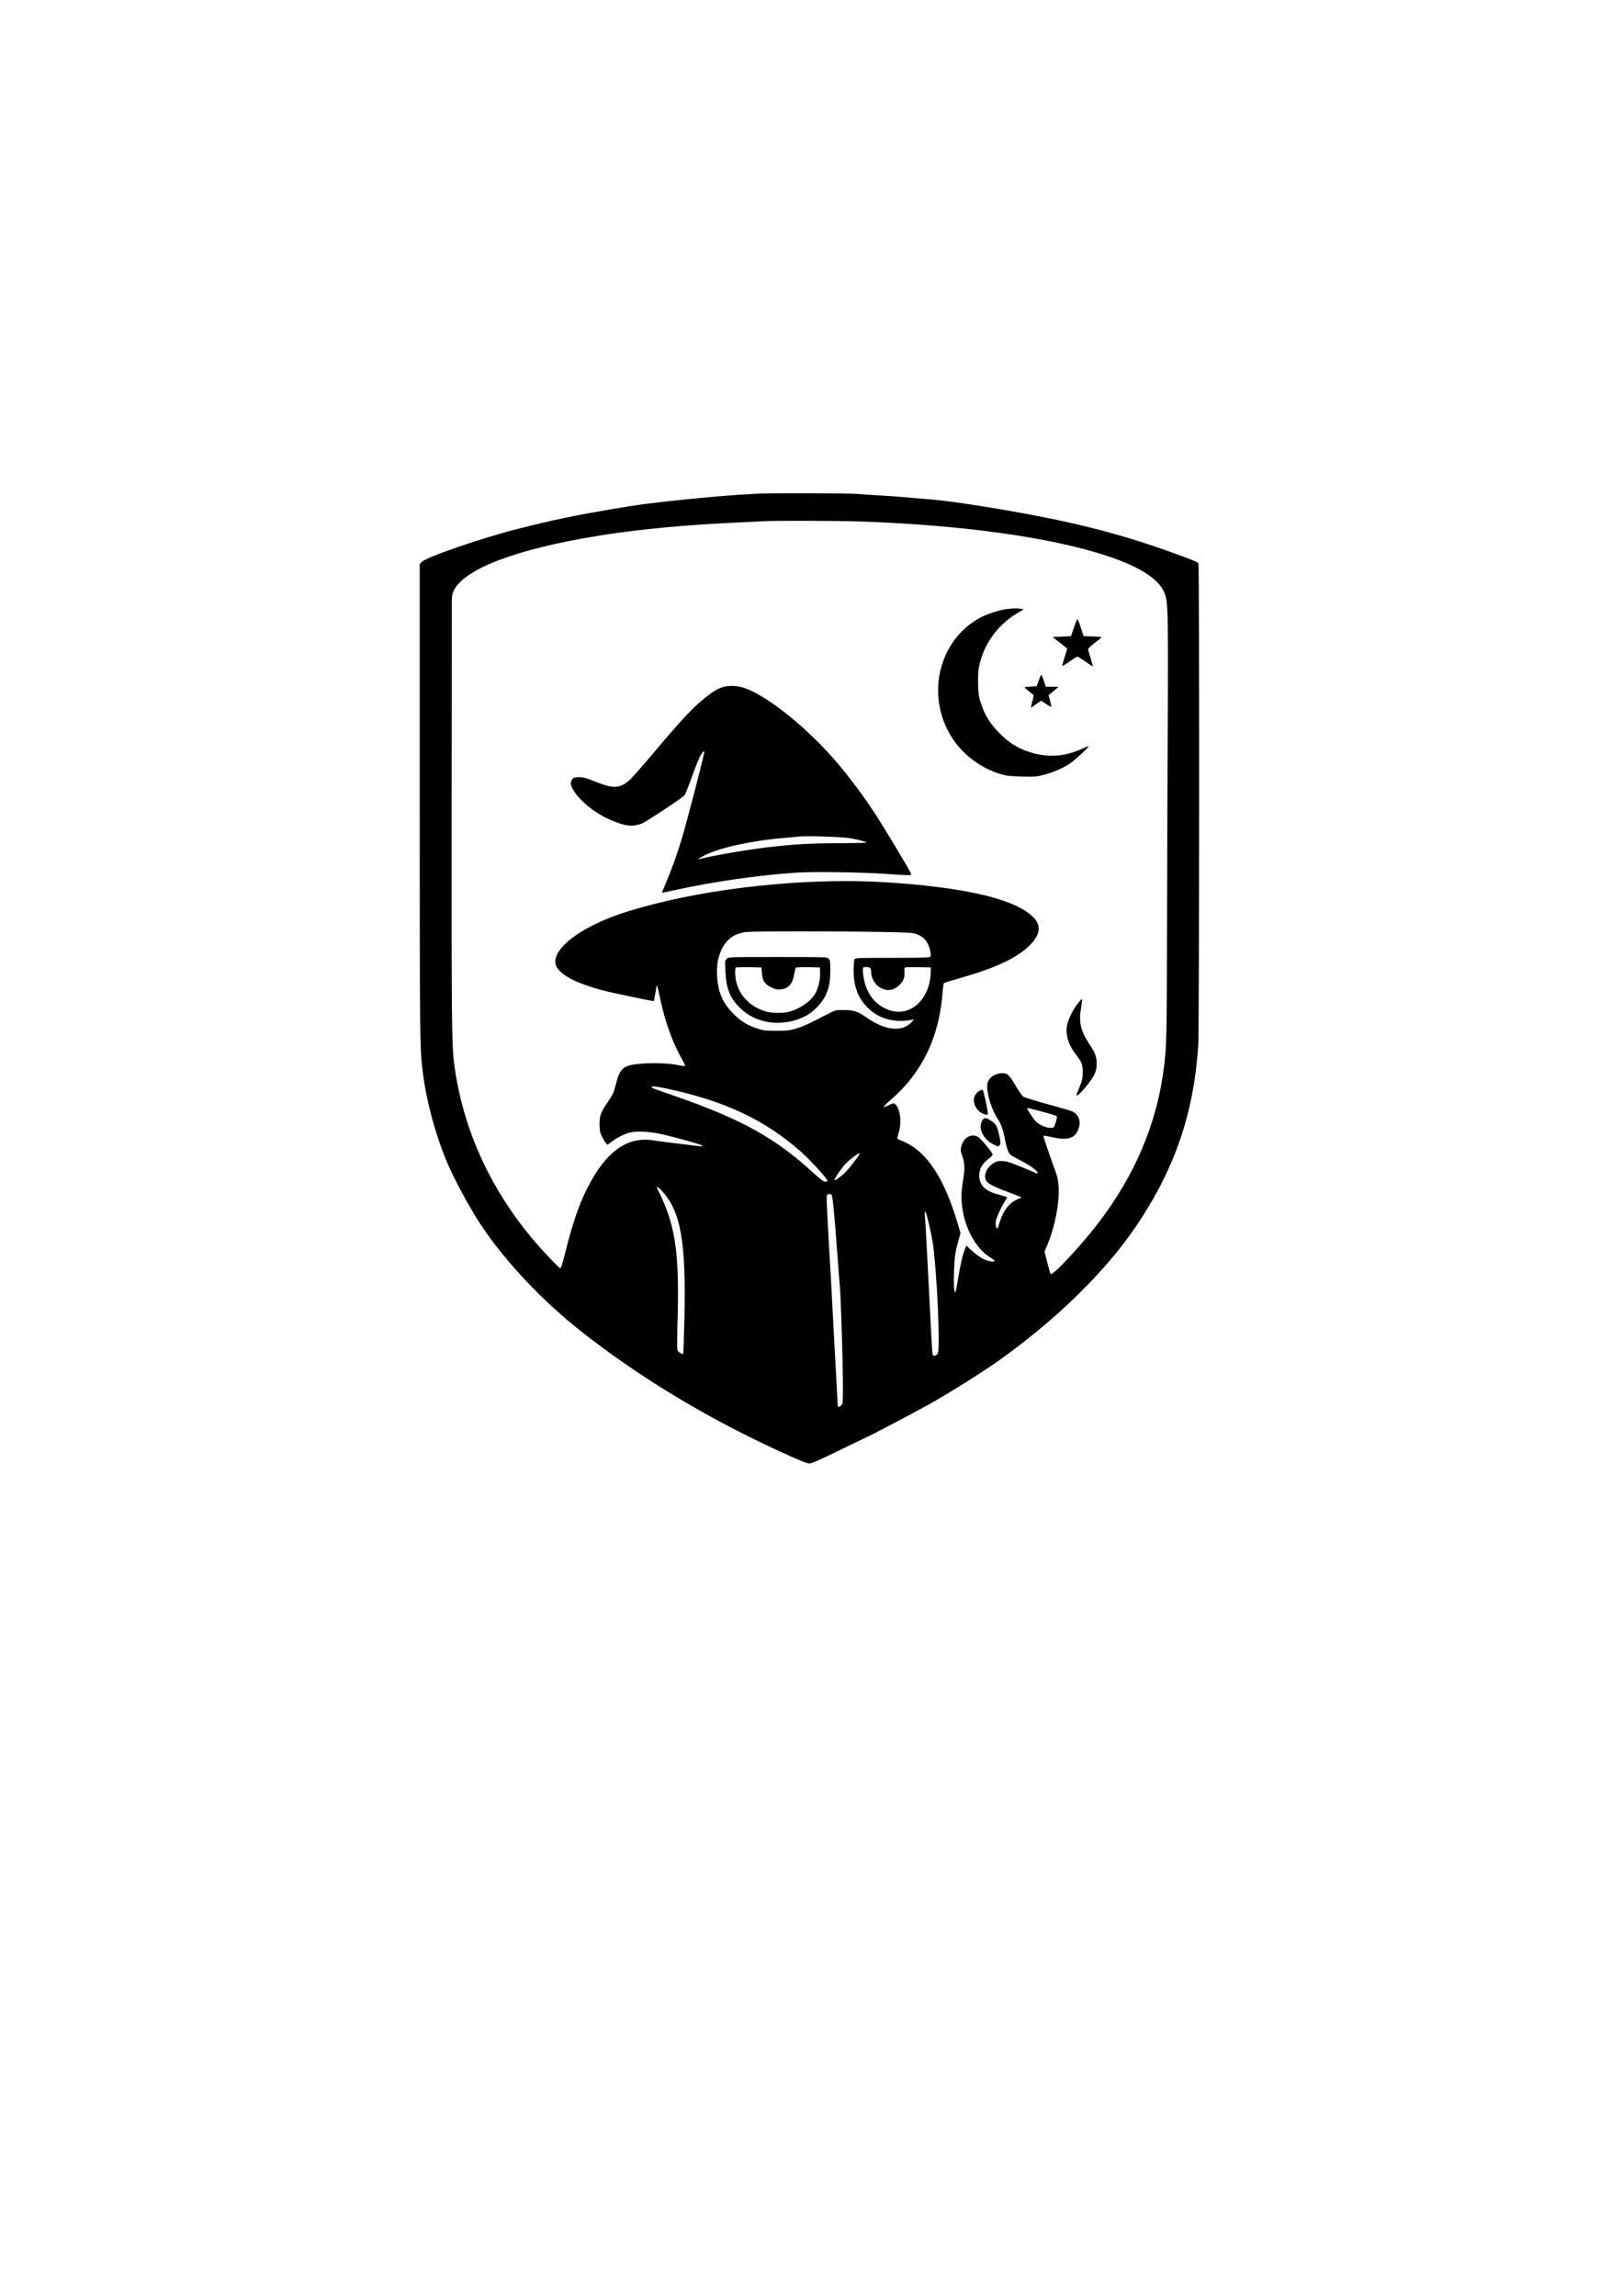 <?xml version="1.0" standalone="no"?>
<!DOCTYPE svg PUBLIC "-//W3C//DTD SVG 20010904//EN"
 "http://www.w3.org/TR/2001/REC-SVG-20010904/DTD/svg10.dtd">
<svg version="1.0" xmlns="http://www.w3.org/2000/svg"
 width="1945pt" height="2752pt" viewBox="0 0 1945 2752"
 preserveAspectRatio="xMidYMid meet">
<g transform="translate(0,2752) scale(0.1,-0.1)"
fill="#000000" stroke="none">
<path d="M9065 21603 c-312 -18 -457 -30 -795 -63 -462 -47 -603 -65 -955
-125 -438 -75 -669 -123 -1100 -231 -427 -107 -1111 -342 -1162 -400 l-23 -25
0 -2848 c0 -2858 1 -2957 36 -3236 41 -336 145 -729 278 -1054 88 -215 287
-585 429 -796 294 -438 727 -896 1202 -1270 679 -535 1487 -1024 2347 -1420
246 -113 348 -155 376 -155 28 0 115 38 347 151 171 83 319 154 330 159 53 21
594 306 775 408 235 132 626 378 816 513 684 485 1276 1064 1643 1604 468 689
699 1362 751 2185 12 191 14 5748 2 5766 -11 17 -38 29 -173 80 -610 227
-1137 373 -1799 498 -557 105 -1038 177 -1303 196 -78 6 -178 14 -222 19 -44
5 -172 14 -285 21 -113 6 -249 15 -303 20 -86 9 -1079 11 -1212 3z m1250 -333
c1223 -43 2275 -190 2944 -410 399 -131 629 -279 695 -445 25 -63 29 -88 37
-255 6 -104 7 -591 4 -1115 -3 -511 -7 -1621 -9 -2465 -3 -1554 -4 -1595 -41
-1880 -86 -654 -346 -1266 -777 -1831 -206 -272 -561 -651 -578 -618 -4 8 -22
71 -40 140 l-32 127 40 98 c85 208 139 489 129 675 -4 72 -12 117 -35 180
-102 285 -152 432 -147 437 3 3 47 -4 99 -16 201 -46 292 -13 327 119 16 61 5
113 -34 155 -30 33 -47 39 -322 114 -159 44 -301 88 -315 98 -13 11 -54 70
-91 133 -76 131 -101 152 -170 146 -101 -8 -169 -72 -169 -156 1 -113 59 -292
128 -393 39 -58 66 -134 86 -248 10 -52 27 -115 39 -140 20 -41 31 -49 122
-95 138 -68 242 -145 229 -167 -3 -5 -11 -5 -17 0 -7 6 -88 40 -182 78 -144
58 -179 68 -231 69 -50 0 -68 -5 -102 -28 -90 -59 -124 -166 -71 -224 29 -31
121 -74 286 -134 68 -24 123 -46 123 -49 0 -3 -20 -13 -44 -23 -99 -41 -172
-133 -216 -275 -25 -81 -28 -85 -40 -63 -7 14 -10 42 -7 68 4 42 60 167 112
250 l26 43 -23 9 c-13 5 -59 18 -103 30 -142 39 -209 110 -210 222 0 78 35
142 109 198 35 26 55 49 52 57 -12 32 -150 196 -176 209 -84 44 -173 -8 -200
-116 -10 -39 -9 -54 9 -105 29 -81 35 -146 22 -234 -33 -219 -35 -250 -22
-369 27 -260 163 -513 332 -617 32 -20 59 -41 59 -47 0 -17 -87 -1 -142 27
-29 14 -85 55 -125 91 l-72 66 -16 -38 c-27 -64 -54 -181 -83 -355 -15 -92
-30 -168 -34 -168 -15 0 -21 102 -15 265 7 170 15 222 56 368 l22 78 -27 92
c-165 564 -376 887 -659 1006 -36 15 -68 30 -71 33 -3 3 5 38 17 78 38 126 16
288 -46 340 -13 11 -24 9 -70 -14 -30 -16 -59 -26 -65 -24 -6 2 34 43 89 90
375 327 579 753 617 1290 4 54 12 102 18 106 6 5 94 32 196 61 361 103 588
200 743 317 189 143 241 272 153 387 -17 23 -67 65 -109 94 -264 176 -825 293
-1667 348 -846 55 -1921 -42 -2750 -250 -346 -87 -546 -154 -745 -250 -368
-178 -552 -392 -454 -530 72 -100 246 -185 539 -264 101 -27 610 -134 615
-129 2 2 9 35 15 73 13 86 20 119 25 114 2 -3 20 -81 40 -174 60 -278 145
-511 262 -717 21 -37 35 -70 31 -73 -3 -4 -42 1 -85 10 -107 23 -293 29 -446
16 -208 -18 -249 -52 -296 -245 -25 -102 -36 -125 -102 -221 -80 -116 -94
-156 -94 -260 1 -77 5 -98 28 -145 15 -30 36 -65 47 -78 l19 -23 53 39 c73 55
162 97 233 112 75 16 223 7 348 -20 178 -39 482 -123 497 -138 13 -13 10 -14
-30 -9 -284 34 -485 59 -529 67 -300 54 -544 -96 -756 -464 -132 -230 -223
-480 -325 -893 -28 -114 -47 -173 -55 -173 -14 0 -183 177 -302 315 -541 631
-875 1371 -973 2155 -26 211 -30 575 -28 2945 1 1359 2 2513 2 2565 1 80 5
103 26 145 126 256 741 491 1700 649 490 81 1067 136 1745 166 132 6 260 12
285 14 121 7 889 5 1145 -4z m205 -4919 c392 -7 418 -9 471 -29 90 -35 138
-99 159 -210 5 -31 5 -51 -2 -59 -8 -10 -111 -13 -454 -13 -428 0 -444 -1
-454 -19 -5 -11 -10 -69 -10 -129 0 -193 51 -331 166 -447 131 -134 321 -187
525 -149 l34 7 -30 -33 c-115 -125 -321 -102 -554 64 -90 64 -146 81 -262 81
-92 0 -98 -1 -175 -41 -250 -129 -307 -156 -389 -180 -79 -24 -107 -28 -235
-28 -125 -1 -155 2 -220 22 -130 41 -206 87 -300 181 -132 133 -186 260 -197
461 -6 125 11 218 56 314 60 124 159 192 300 206 100 10 1048 10 1571 1z m-92
-433 c7 -7 12 -30 12 -53 0 -62 44 -141 97 -175 85 -54 164 -47 238 21 49 45
67 88 65 151 -1 24 -1 49 -1 56 1 10 36 12 159 10 l157 -3 -2 -70 c-10 -299
-227 -511 -463 -451 -174 45 -294 177 -335 372 -16 74 -19 136 -8 147 11 12
68 8 81 -5z m-2443 -1444 c698 -148 1178 -373 1615 -759 112 -98 323 -331 317
-349 -2 -6 -16 -10 -30 -9 -18 1 -65 37 -149 114 -448 411 -856 637 -1648 912
-293 102 -280 97 -280 108 0 15 49 10 175 -17z m4499 -276 c88 -22 167 -47
174 -53 11 -10 10 -23 -6 -76 -19 -61 -21 -64 -54 -67 -50 -4 -137 32 -181 74
-31 31 -107 143 -107 160 0 7 7 6 174 -38z m-2209 -550 c-67 -94 -134 -173
-178 -209 -55 -46 -97 -73 -97 -63 0 21 84 145 132 195 50 52 152 129 171 129
5 0 -8 -24 -28 -52z m-2349 -395 c233 -248 297 -608 276 -1536 -5 -230 -12
-420 -15 -423 -10 -11 -65 26 -70 47 -3 12 -2 175 3 362 23 828 -28 1152 -248
1580 -11 21 24 2 54 -30z m2041 -55 c12 -16 35 -258 68 -713 14 -187 27 -360
30 -385 10 -90 34 -832 36 -1112 2 -265 1 -290 -16 -308 -15 -16 -44 -28 -45
-17 -1 9 -33 610 -50 927 -11 212 -24 466 -30 565 -55 947 -59 1029 -49 1042
14 16 44 17 56 1z m1133 -224 c14 -35 56 -221 75 -329 38 -214 83 -989 73
-1253 -2 -79 -6 -96 -22 -108 -28 -20 -45 -17 -51 9 -2 12 -9 117 -15 232 -9
186 -51 1003 -65 1255 -3 52 -8 123 -11 158 -5 66 0 78 16 36z"/>
<path d="M12056 20219 c-87 -12 -232 -60 -315 -105 -491 -269 -648 -923 -342
-1420 129 -210 349 -378 587 -450 78 -23 111 -27 259 -31 157 -4 178 -2 267
21 109 28 234 83 321 143 54 37 221 193 213 200 -1 2 -36 -12 -78 -31 -215
-100 -434 -110 -655 -31 -133 47 -232 112 -338 220 -107 108 -171 211 -216
345 -29 84 -33 111 -37 230 -3 83 0 161 8 204 48 269 217 511 455 653 l84 50
-37 7 c-46 7 -87 6 -176 -5z"/>
<path d="M12870 19998 l-35 -103 -110 -5 -110 -5 64 -50 c36 -27 75 -59 88
-70 l23 -20 -30 -95 c-16 -52 -30 -99 -30 -104 0 -13 25 0 98 53 39 28 76 51
83 51 8 0 52 -27 98 -60 46 -33 86 -59 87 -57 2 1 -10 45 -26 97 -17 52 -30
101 -30 110 1 8 37 42 80 75 44 33 80 63 80 67 0 4 -48 9 -107 10 l-108 3 -33
103 c-18 56 -36 102 -40 102 -4 0 -23 -46 -42 -102z"/>
<path d="M12449 19367 l-26 -72 -72 -3 c-39 -2 -71 -6 -71 -10 0 -5 23 -25 50
-46 28 -21 53 -42 55 -47 3 -4 -3 -40 -14 -78 -11 -39 -17 -71 -14 -71 4 0 30
18 59 40 29 22 57 40 61 40 4 0 33 -18 65 -41 32 -22 58 -35 58 -29 0 7 -8 40
-17 75 l-17 64 29 23 c17 13 43 35 60 50 l30 27 -77 1 -76 0 -22 68 c-13 37
-25 70 -29 74 -4 4 -18 -25 -32 -65z"/>
<path d="M8665 19286 c-69 -22 -122 -54 -222 -135 -141 -113 -274 -255 -570
-606 -143 -170 -286 -334 -317 -363 -120 -113 -199 -119 -416 -32 -113 46
-145 55 -198 55 -55 0 -66 -3 -83 -24 -27 -33 -24 -68 12 -130 74 -129 269
-285 453 -361 175 -74 255 -82 366 -41 48 18 483 305 512 338 10 10 49 108 88
217 68 192 109 284 137 307 10 9 13 7 13 -7 0 -31 -215 -856 -270 -1039 -55
-183 -126 -378 -195 -540 -24 -55 -42 -102 -40 -103 2 -2 75 12 162 32 444 98
989 177 1443 207 212 14 769 6 1080 -15 271 -19 300 -20 300 -3 0 19 -333 574
-453 755 -128 194 -296 417 -435 581 -358 420 -855 818 -1126 900 -77 24 -179
27 -241 7z m1515 -1811 c102 -17 197 -42 204 -53 2 -4 -145 -7 -328 -8 -358
-1 -533 -11 -866 -50 -261 -31 -689 -106 -804 -140 -40 -13 -3 15 66 49 192
93 569 174 963 206 72 6 146 13 165 15 85 10 509 -4 600 -19z"/>
<path d="M12916 15493 c-55 -70 -109 -178 -126 -252 -26 -111 10 -237 101
-356 76 -99 84 -119 84 -215 0 -76 -4 -95 -37 -176 -21 -51 -38 -95 -38 -98 0
-41 164 146 211 240 24 48 31 75 31 125 1 91 -14 135 -84 241 -108 163 -132
265 -103 437 9 56 15 105 12 108 -3 2 -26 -22 -51 -54z"/>
<path d="M11744 14450 c-11 -4 -33 -22 -47 -40 -48 -56 -28 -154 42 -213 30
-25 87 -44 98 -33 10 10 -50 296 -62 295 -5 0 -19 -4 -31 -9z"/>
<path d="M11775 14097 c-59 -90 1 -226 129 -293 46 -24 56 -26 70 -15 21 17
20 42 -3 141 -24 99 -38 122 -99 161 -55 35 -77 36 -97 6z"/>
<path d="M8709 16029 c-21 -21 -21 -28 -16 -148 10 -209 53 -319 171 -437 198
-199 517 -240 791 -101 83 41 193 153 233 237 48 99 62 168 62 307 0 110 -2
125 -20 143 -20 20 -33 20 -610 20 -589 0 -590 0 -611 -21z m422 -176 c6 -88
34 -129 114 -168 45 -22 65 -27 109 -23 95 8 145 65 165 189 6 34 14 66 19 71
5 5 71 7 148 6 l139 -3 3 -61 c4 -77 -20 -181 -55 -247 -52 -94 -183 -187
-313 -222 -80 -22 -215 -19 -291 5 -222 69 -359 249 -359 470 0 26 3 50 7 54
4 3 75 5 157 4 l151 -3 6 -72z"/>
</g>
</svg>
